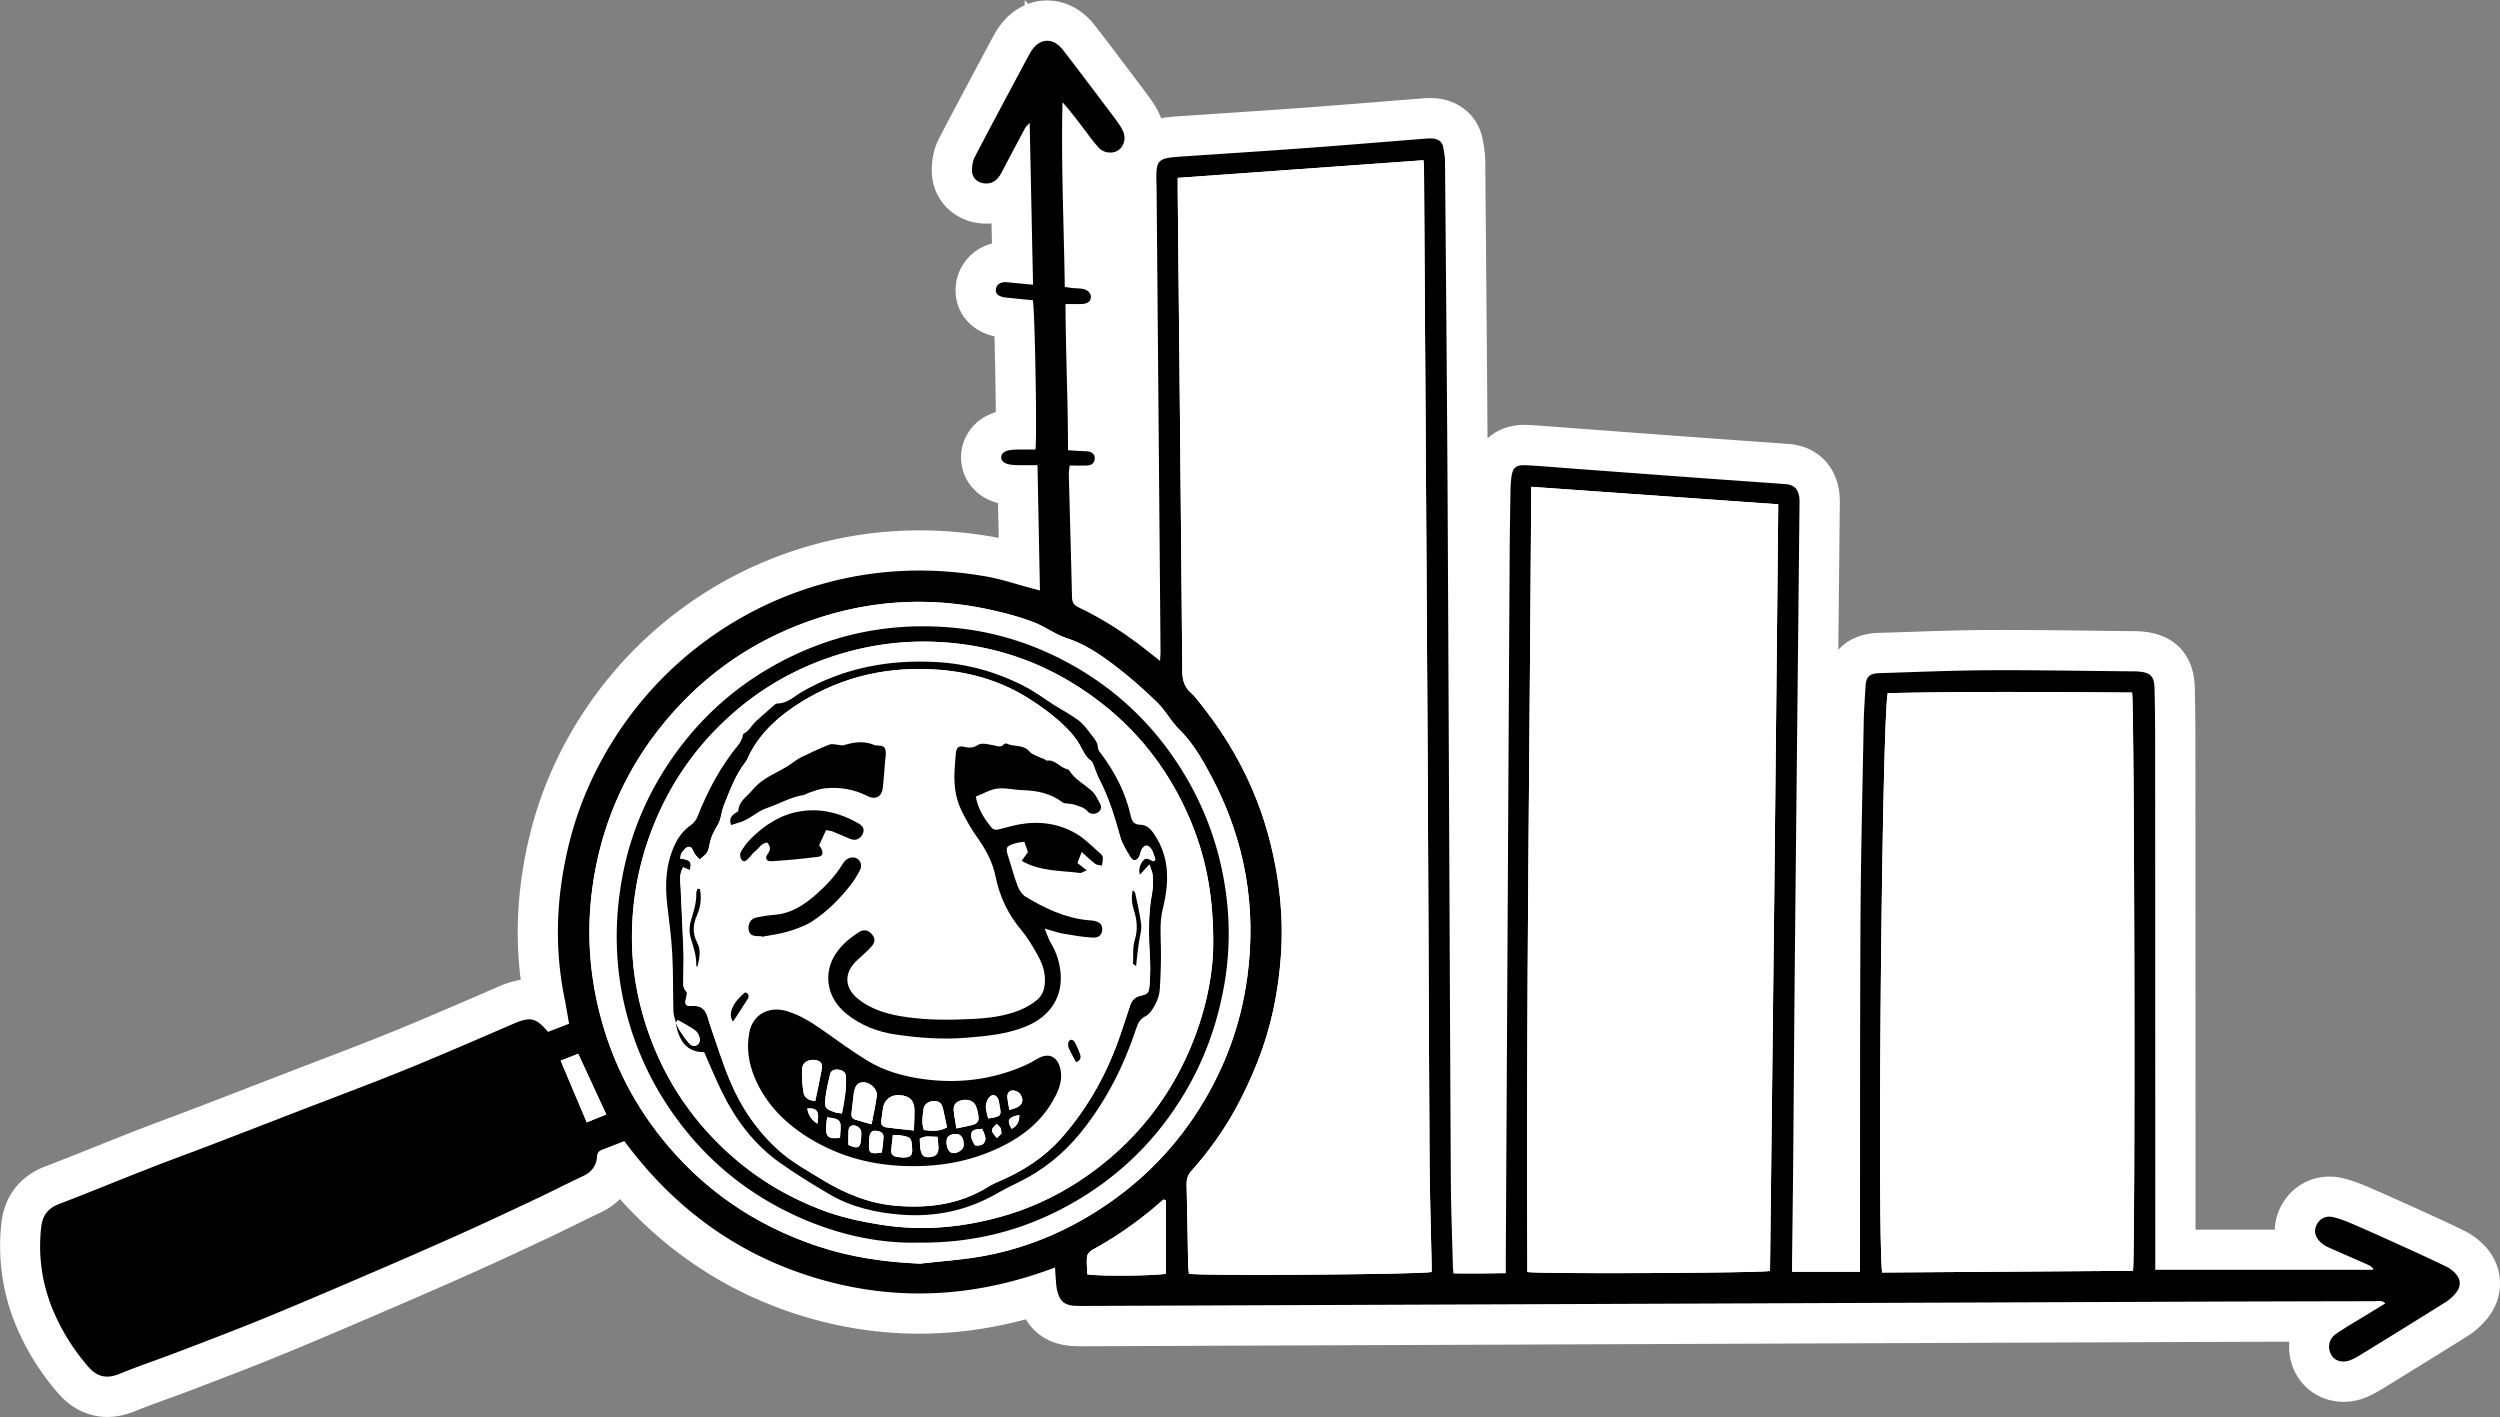 <svg xmlns="http://www.w3.org/2000/svg" viewBox="0 0 616.14 349.22"><rect x="0" y="0" width="616.14" height="349.22" fill="#808080" stroke="none"/><style>.st0{fill:#fff}</style><g id="Illustrations"><path class="st0" d="M612.62 307.33a17.612 17.612 0 00-5.28-4c-3.39-1.66-6.8-3.23-9.99-4.67-4.61-2.1-8.77-3.98-13.04-5.84-2.15-.93-4.47-1.89-7.15-2.5-6.41-1.44-12.73 1.76-15.39 7.78-.71 1.62-1.09 3.3-1.14 4.96H541.1v-24.22c-.01-32.05-.01-64.1-.03-96.15 0-4.43-.05-8.86-.15-13.16-.19-8.33-5.11-13.4-13.49-13.93-.58-.04-1.15-.05-1.74-.05-3.52-.03-7.03-.07-10.55-.12-8.21-.1-16.7-.2-25.09-.16-6.69.03-13.42.26-19.93.48-2.39.08-4.78.16-7.17.23-4.24.13-7.62 1.61-9.89 4.19l.37-35.94c.01-.82.02-2.05-.21-3.48-1.07-6.5-5.83-10.85-12.42-11.34-3.55-.26-7.11-.51-10.66-.76-3.07-.22-6.13-.43-9.2-.66-7.26-.53-14.51-1.07-21.77-1.61l-10.27-.76-3.51-.27c-2.82-.22-5.73-.45-8.66-.61-4.16-.22-7.64.98-10.12 3.32-.12-17.58-.27-35.23-.42-52.42l-.14-15.94c-.02-2.07-.37-3.94-.62-5.3-1.06-5.62-5.52-9.61-11.37-10.16-1.35-.13-2.54-.07-3.63.02l-9.78.78c-6.18.5-12.57 1.01-18.84 1.47-6.99.51-14.11.99-21 1.45l-9.81.66-.32.02c-.91.06-1.94.13-3.02.26-.51.06-1 .14-1.49.23-.12-.32-.25-.63-.39-.94-.73-1.61-1.62-2.93-2.47-4.12-.89-1.24-1.81-2.45-2.73-3.67l-3.38-4.47c-2.4-3.19-4.89-6.48-7.4-9.71-3.27-4.21-7.9-6.42-12.72-6.07-1.28.09-2.52.36-3.7.8l-.82-.95-.03 1.3c-2.94 1.31-5.46 3.66-7.25 6.81-.67 1.18-1.31 2.37-1.95 3.57l-2.55 4.78c-3.09 5.78-6.28 11.76-9.36 17.7-1.57 3.02-1.82 6.19-1.76 8.32.21 6.77 5.39 12.06 12.32 12.59.62.05 1.44.06 2.39-.02l.1 4.97c-4.85 1.27-8.41 5.33-8.9 10.39-.56 5.79 3.01 10.75 8.9 12.33.21.06.42.11.62.15.16 5.55.29 13 .33 18.68-.81.25-1.58.56-2.31.95-3.94 2.06-6.34 6.06-6.25 10.44.09 4.37 2.65 8.25 6.66 10.15.83.39 1.66.68 2.45.88l.17 8.58c-.38-.08-.77-.15-1.16-.22-14.95-2.65-29.67-2.08-43.76 1.7-12.12 3.25-23.35 8.65-33.36 16.05a99.185 99.185 0 00-23.56 24.7c-6.48 9.68-11.12 20.2-13.8 31.29-2.91 12.05-3.63 23.92-2.16 35.4-1.71.26-3.52.81-5.45 1.65l-4.51 1.95c-7.19 3.11-14.63 6.32-21.96 9.3-6.03 2.45-12.27 4.84-18.29 7.14-2.63 1.01-5.26 2.01-7.89 3.03l-4.3 1.66c-5.78 2.23-11.55 4.47-17.33 6.69-2.14.82-4.29 1.63-6.44 2.43-3.04 1.14-6.19 2.33-9.3 3.54-3.09 1.21-6.17 2.44-9.26 3.68-4.1 1.64-8.34 3.34-12.5 4.93-6.23 2.39-10.06 7.37-10.78 14.02-1.06 9.85.65 19.43 5.09 28.46 2.4 4.88 5.42 9.42 8.96 13.47 3.32 3.8 7.52 5.77 12.07 5.77 2.22 0 4.53-.47 6.85-1.42 2.72-1.12 5.5-2.12 8.45-3.19 1.97-.72 3.95-1.43 5.91-2.19l2.32-.89c5.96-2.28 12.13-4.64 18.19-7.11 7.93-3.24 15.66-6.54 24.21-10.21 9.57-4.11 16.86-7.28 23.62-10.3 6.51-2.91 12.85-5.87 19.31-8.91 2.23-1.05 4.45-2.14 6.67-3.23 2.01-.99 4.03-1.98 6.06-2.94a16.52 16.52 0 004.73-3.31c12.59 14.01 27.95 23.77 45.78 29.07 17.81 5.29 36.02 5.48 54.29.57 2.43 4.08 6.53 6.39 11.91 6.61 1.1.04 2.13.04 3.04.03l269.69-1.04c8.91-.03 17.83-.06 26.74-.08-.25 2.6.24 5.3 1.55 7.77 3.14 5.95 10.18 8.55 16.73 6.18 2.09-.76 3.8-1.81 5.05-2.58l.34-.21c6.12-3.77 13.24-8.15 20.2-12.51 1.76-1.1 3.38-2.53 4.82-4.25 4.41-5.32 4.31-12.62-.29-17.74z"/><path d="M135.07 254.31c1.72-.66 3.34-1.29 5.18-2-.38-2.16-.71-4.26-1.13-6.35-2.56-12.6-1.99-25.13 1.01-37.55 2.44-10.09 6.62-19.46 12.4-28.11a88.983 88.983 0 0121.21-22.24c9.09-6.71 19.12-11.52 30.03-14.44 13.04-3.5 26.21-3.86 39.46-1.51 3.53.63 6.96 1.79 10.43 2.71.75.2 1.5.4 2.64.71-.2-10.39-.4-20.47-.6-30.89-1.96 0-3.7.05-5.43-.02-.86-.04-1.78-.13-2.54-.49-1.28-.6-1.3-2.16-.04-2.82.67-.35 1.51-.46 2.29-.49 1.74-.07 3.49-.02 5.19-.02.46-1.72-.1-34.15-.62-36.8-1.92-.19-3.89-.39-5.86-.59-.56-.06-1.12-.1-1.66-.24-.9-.24-1.71-.73-1.6-1.79.1-1.07.86-1.7 1.92-1.82.62-.07 1.27.05 1.91.11 1.66.15 3.31.31 5.34.5-.28-13.28-.55-26.33-.83-39.9-.6.67-.94.93-1.12 1.28-1.95 3.65-3.89 7.31-5.81 10.97-.88 1.67-2.05 2.83-4.12 2.68-1.74-.13-3.09-1.26-3.15-3-.04-1.15.13-2.44.64-3.44 3.89-7.5 7.9-14.94 11.87-22.39.6-1.13 1.21-2.25 1.83-3.36 2.06-3.65 5.52-3.98 8.07-.7 3.42 4.41 6.76 8.88 10.13 13.33 1.06 1.4 2.13 2.79 3.15 4.21.56.78 1.11 1.58 1.5 2.44.81 1.78.29 3.73-1.14 4.73-1.32.92-3.55.77-4.82-.61-1.45-1.58-2.68-3.36-3.99-5.06-1.58-2.06-3.14-4.14-4.95-6.15-.37 15.17.35 30.27.56 45.51.76.11 1.36.23 1.97.29.8.08 1.61.05 2.39.19 1.39.25 2.21 1.18 2.06 2.21-.14.97-.93 1.5-2.36 1.53-1.19.03-2.37.01-3.88.01.04 11.98.62 23.9.61 36.02 1.15.08 2 .14 2.86.19.64.04 1.28.01 1.92.09 1.23.16 1.89.82 1.81 1.8-.09 1.17-.85 1.66-1.95 1.69-1.34.03-2.69.01-4.24.01-.08.88-.21 1.57-.19 2.25.26 10.06.54 20.13.78 30.19.03 1.17.4 1.92 1.49 2.45 5.86 2.79 11.3 6.25 16.41 10.26 1.16.91 2.31 1.82 3.8 2.99.06-1.09.13-1.7.12-2.31-.32-37.95-.64-75.91-.97-113.86-.01-1.28-.08-2.56-.05-3.83.07-2.98.79-3.75 3.81-4.1.95-.11 1.91-.17 2.87-.23 10.28-.7 20.57-1.35 30.85-2.11 9.56-.7 19.12-1.51 28.68-2.26.64-.05 1.28-.09 1.92-.03 1.31.12 2.3.75 2.55 2.12.22 1.17.44 2.36.45 3.54.24 28.29.5 56.57.65 84.86.29 55.21.49 110.43.78 165.64.04 7.35.33 14.7.52 22.05.01.39.08.79.16 1.51 4.2.08 8.39.04 12.87-.08v-3.21c.32-58.33.63-116.66.96-174.99.03-5.03.13-10.07.21-15.1.01-.88.08-1.76.18-2.63.3-2.59 1.08-3.33 3.75-3.19 3.99.21 7.97.57 11.96.86 10.68.79 21.36 1.59 32.04 2.37 6.61.48 13.23.93 19.85 1.42 2 .15 3.04 1.12 3.36 3.06.1.62.09 1.27.08 1.91-.37 36.35-.76 72.71-1.12 109.06-.18 17.74-.29 35.48-.44 53.21-.07 8.07-.19 16.14-.28 24.21-.01.86 0 1.71 0 2.7h16.75v-2.91c.03-27.97-.03-55.93.12-83.9.09-16.3.5-32.6.8-48.89.05-2.79.27-5.58.42-8.38.14-2.61.89-3.41 3.49-3.49 8.95-.27 17.9-.66 26.85-.71 11.83-.06 23.67.17 35.5.27.4 0 .8.01 1.2.03 3.18.2 4.14 1.11 4.21 4.25.1 4.31.15 8.63.15 12.94.02 42.35.02 84.7.03 127.05v3.23h53.6l.15-.36c-.39-.28-.74-.63-1.17-.82-3.35-1.49-6.72-2.93-10.07-4.43-.64-.29-1.26-.7-1.76-1.18-1.36-1.29-1.69-2.71-1.08-4.1.71-1.61 2.19-2.54 4.12-2.1 1.85.42 3.64 1.16 5.38 1.92 4.32 1.87 8.6 3.82 12.88 5.76 3.26 1.48 6.52 2.98 9.74 4.56.84.41 1.63 1.02 2.25 1.71 1.32 1.47 1.33 3.19.02 4.77-.7.84-1.55 1.63-2.47 2.21-6.69 4.19-13.41 8.34-20.13 12.47-1.15.71-2.3 1.46-3.56 1.91-1.97.71-3.8.03-4.59-1.47-.92-1.74-.5-3.89 1.26-5.09 2.5-1.7 5.14-3.2 7.72-4.79 1.42-.87 2.85-1.74 4.4-2.69-.81-.86-1.71-.55-2.5-.55-15.99.03-31.99.07-47.98.13-89.64.34-179.28.69-268.93 1.03-1.12 0-2.24.03-3.36-.02-2.68-.11-3.89-1.07-4.54-3.7-.25-1-.27-2.05-.37-3.08-.07-.77-.1-1.54-.17-2.67-19.44 7.35-38.92 8.55-58.71 2.67-19.66-5.84-35.28-17.39-47.44-33.82-1.96.76-3.66 1.44-5.37 2.07-.84.31-1.3.77-1.36 1.73-.14 2.28-1.32 3.81-3.4 4.8-4.26 2.01-8.45 4.16-12.71 6.16-6.36 2.99-12.72 5.97-19.13 8.83-7.8 3.48-15.63 6.88-23.48 10.24-8 3.43-16 6.85-24.05 10.14-6.73 2.74-13.52 5.32-20.31 7.92-4.84 1.85-9.77 3.5-14.57 5.46-3.09 1.27-5.48.85-7.69-1.69a51.95 51.95 0 01-7.53-11.33c-3.58-7.28-5.01-14.91-4.13-23.02.32-3 1.67-4.75 4.46-5.82 7.31-2.8 14.54-5.79 21.83-8.64 5.2-2.04 10.46-3.95 15.68-5.95 7.23-2.77 14.44-5.57 21.66-8.36 8.79-3.4 17.62-6.68 26.35-10.23 8.94-3.64 17.79-7.51 26.66-11.33 3.96-1.65 5.32-1.4 8.29 2.1zM290.26 43.84c0 1.37-.01 2.4 0 3.43.39 39.39.8 78.78 1.13 118.16.02 2.15.5 3.84 2.11 5.3.99.9 1.81 2.01 2.65 3.07 8 10.07 13.75 21.27 16.9 33.77 2.32 9.21 3.31 18.54 2.64 28.03-.63 8.9-2.4 17.57-5.67 25.87-1.51 3.85-3.25 7.64-5.22 11.28-3.08 5.69-6.83 10.97-11.15 15.8-.94 1.05-1.23 2.1-1.2 3.45.16 6.71.25 13.42.39 20.13.01.62.13 1.23.2 1.79 2.71.57 57.91.17 59.8-.44 0-.59.01-1.23 0-1.86-.18-8.79-.47-17.57-.52-26.36-.19-32.84-.28-65.68-.46-98.51-.27-48.34-.6-96.67-.9-145.01 0-.75-.08-1.51-.12-2.25-20.3 1.46-40.28 2.89-60.58 4.35zm86.17 269.65c2.66.52 58.01.26 59.8-.26.74-62.89 1.43-125.8 2.03-188.94-20.43-1.45-40.52-2.87-60.87-4.31-.37 64.7-1.28 129.12-.96 193.51zm87.42.13l61.84-.42c.6-3.47.38-140.3-.23-142.51-20.06-.15-40.17-.3-60.21.14-1.42 6.47-2.62 131.09-1.4 142.79zm-237.06-2.19c5.31-.63 10.68-.95 15.92-1.94 11.54-2.16 22.05-6.86 31.6-13.7 8.81-6.3 16.08-14.09 21.74-23.29 6.01-9.76 9.85-20.38 11.37-31.78 2.32-17.41-.64-33.89-8.87-49.38-2.2-4.14-4.51-8.22-7.93-11.59-2.03-1.99-3.39-4.67-5.43-6.65-3.31-3.21-6.79-6.3-10.47-9.09-3.59-2.72-7.32-5.26-11.75-6.71-2.92-.95-5.49-2.94-8.38-4.03-3.2-1.21-6.54-2.09-9.88-2.85-16.45-3.74-32.5-2.47-48.22 3.75-13.31 5.27-24.39 13.53-33.32 24.59-8.41 10.42-13.91 22.34-16.42 35.49-2.18 11.43-1.97 22.86.75 34.24 2.79 11.69 7.87 22.25 15.3 31.65 10.17 12.86 23.17 21.8 38.72 26.98 8.16 2.74 16.61 3.94 25.27 4.31zm60.55-15.6c-.2-.07-.39-.14-.59-.2-1.02.87-2.02 1.76-3.05 2.61-4.5 3.68-9.27 6.98-14.4 9.74-.61.33-1.32 1.08-1.39 1.7-.16 1.46.03 2.96.08 4.38 2.87.55 17.72.36 19.36-.17-.01-6.04-.01-12.05-.01-18.06zm-137.92-21.17c-2.36-5.1-4.58-9.89-6.92-14.95-1.36.54-2.71 1.07-4.32 1.7 2.2 5.21 4.26 10.08 6.42 15.2 1.76-.71 3.26-1.31 4.82-1.95z"/><path class="st0" d="M290.26 43.84c20.3-1.46 40.28-2.89 60.57-4.35.04.74.11 1.49.12 2.25.31 48.34.63 96.67.9 145.01.19 32.84.27 65.68.46 98.51.05 8.79.34 17.57.52 26.36.01.63 0 1.27 0 1.86-1.89.61-57.09 1.02-59.8.44-.06-.56-.18-1.18-.2-1.79-.13-6.71-.22-13.42-.39-20.13-.03-1.35.26-2.39 1.2-3.45 4.33-4.83 8.07-10.1 11.15-15.8 1.97-3.64 3.7-7.43 5.22-11.28 3.27-8.31 5.03-16.97 5.67-25.87.68-9.49-.31-18.82-2.64-28.03-3.15-12.5-8.9-23.7-16.9-33.77-.84-1.06-1.66-2.17-2.65-3.07-1.61-1.46-2.09-3.15-2.11-5.3-.33-39.39-.74-78.78-1.13-118.16 0-1.03.01-2.06.01-3.43zm86.17 269.65c-.32-64.39.58-128.81.96-193.51 20.35 1.44 40.44 2.86 60.87 4.31-.59 63.15-1.28 126.05-2.03 188.94-1.79.52-57.14.78-59.8.26zm87.42.13c-1.22-11.71-.01-136.33 1.39-142.79 20.04-.44 40.16-.29 60.21-.14.61 2.21.83 139.05.23 142.51l-61.83.42z"/><path class="st0" d="M226.79 311.43c-8.66-.37-17.11-1.57-25.29-4.3-15.55-5.18-28.55-14.11-38.72-26.98-7.43-9.39-12.51-19.96-15.3-31.65-2.71-11.38-2.93-22.81-.75-34.24 2.51-13.16 8.01-25.08 16.42-35.49 8.93-11.06 20.01-19.32 33.32-24.59 15.72-6.22 31.77-7.5 48.22-3.75 3.34.76 6.69 1.64 9.88 2.85 2.89 1.1 5.46 3.08 8.38 4.03 4.43 1.45 8.16 3.98 11.75 6.71 3.68 2.79 7.16 5.87 10.47 9.09 2.04 1.98 3.4 4.65 5.43 6.65 3.43 3.37 5.74 7.45 7.93 11.59 8.23 15.49 11.2 31.97 8.87 49.38-1.52 11.41-5.36 22.02-11.37 31.78-5.66 9.19-12.92 16.98-21.74 23.29-9.55 6.83-20.06 11.53-31.6 13.7-5.23.98-10.59 1.31-15.9 1.93zm-.62-5.18c14.85.19 27.84-3.53 39.81-10.72 10.8-6.48 19.42-15.2 25.89-26 5.01-8.37 8.21-17.39 9.88-27.02 1.67-9.68 1.34-19.26-.75-28.8-1.96-8.97-5.46-17.29-10.46-25.03-7.45-11.54-17.34-20.36-29.56-26.49-7.97-4-16.44-6.51-25.38-7.41-16.27-1.63-31.49 1.57-45.64 9.69-10.14 5.81-18.45 13.67-24.96 23.34-5.95 8.83-9.92 18.56-11.77 29.07-1.82 10.35-1.69 20.72.69 30.95 2.26 9.72 6.3 18.7 12.12 26.89 8.06 11.35 18.48 19.8 31.13 25.4 9.45 4.17 19.42 6.35 29 6.13zm61.17-10.42v18.06c-1.64.53-16.49.72-19.36.17-.05-1.41-.24-2.92-.08-4.38.07-.62.78-1.37 1.39-1.7 5.13-2.76 9.9-6.06 14.4-9.74 1.04-.85 2.04-1.74 3.05-2.61.2.07.4.13.6.2zm-137.92-21.17c-1.57.64-3.06 1.24-4.81 1.95-2.16-5.12-4.22-9.99-6.42-15.2 1.61-.63 2.96-1.17 4.32-1.7 2.33 5.06 4.55 9.86 6.91 14.95z"/><path d="M226.17 306.25c-9.58.22-19.55-1.96-28.99-6.14-12.66-5.6-23.08-14.06-31.13-25.4-5.82-8.19-9.86-17.17-12.12-26.89-2.38-10.23-2.51-20.6-.69-30.95 1.85-10.51 5.82-20.23 11.77-29.07 6.51-9.67 14.83-17.52 24.96-23.34 14.16-8.12 29.38-11.32 45.64-9.69 8.94.9 17.41 3.41 25.38 7.41 12.22 6.13 22.11 14.95 29.56 26.49 5 7.74 8.49 16.07 10.46 25.03 2.09 9.54 2.42 19.11.75 28.8-1.66 9.64-4.86 18.65-9.88 27.02-6.47 10.81-15.1 19.52-25.89 26-11.98 7.2-24.97 10.91-39.82 10.73zM299 231.87c0-12.19-2.16-22.16-6.49-31.69-6.15-13.55-15.6-24.15-28.28-31.88-8-4.88-16.67-8.01-25.94-9.38-10.84-1.6-21.49-.79-31.98 2.5-8.88 2.79-16.92 7.09-24.06 13-9.45 7.82-16.49 17.41-21.11 28.83-3.62 8.95-5.4 18.2-5.4 27.79 0 8.13 1.45 16.06 4.17 23.72 2.47 6.96 5.89 13.41 10.37 19.32a73.383 73.383 0 0014.16 14.17c5.5 4.19 11.51 7.42 17.94 9.89 4.93 1.9 10.08 2.99 15.31 3.78 9.91 1.5 19.65.56 29.19-2.12 8.59-2.41 16.44-6.45 23.57-11.9 10.26-7.84 17.87-17.73 22.88-29.54 3.82-8.98 5.77-18.42 5.67-26.49z"/><path class="st0" d="M299 231.87c.1 8.07-1.85 17.52-5.66 26.5-5.01 11.81-12.63 21.7-22.88 29.54-7.13 5.45-14.98 9.48-23.57 11.9-9.54 2.68-19.28 3.63-29.19 2.12-5.23-.79-10.38-1.88-15.31-3.78-6.42-2.47-12.43-5.7-17.94-9.89a73.664 73.664 0 01-14.16-14.17c-4.48-5.9-7.9-12.36-10.37-19.32-2.72-7.66-4.17-15.59-4.17-23.72 0-9.59 1.78-18.84 5.4-27.79 4.62-11.42 11.67-21.01 21.11-28.83 7.14-5.91 15.17-10.21 24.06-13 10.49-3.29 21.14-4.1 31.98-2.5 9.27 1.37 17.94 4.49 25.94 9.38 12.68 7.74 22.13 18.33 28.28 31.88 4.32 9.52 6.48 19.49 6.48 31.68zm-132.41 20.19l-.04-.07c.09.55.12 1.12.27 1.65 1.1 3.95 3.19 5.72 6.71 5.71 1.42 3.21 2.75 6.46 4.29 9.6 3.41 6.98 7.96 13.11 14.35 17.64 3.96 2.81 8.11 5.37 12.31 7.82 5.41 3.17 11.43 4.51 17.61 4.99 8.33.64 16.21-.99 23.51-5.18 1.66-.95 3.36-1.84 5.09-2.66 6.16-2.93 11.34-7.09 15.62-12.37 6.21-7.66 10.59-16.3 13.68-25.62.43-1.29.89-2.38 2.33-3.09 1.03-.51 1.79-1.79 2.37-2.89.58-1.11 1.03-2.4 1.12-3.64.23-3.41.34-6.84.28-10.26-.05-3.2-.32-6.37.44-9.54.46-1.93.84-3.91 1.01-5.89.34-4.15-.34-8.14-2.54-11.74-.92-1.5-1.99-3.17-3.9-3.21-1.76-.04-2.17-.95-2.47-2.29-1.25-5.54-3.75-10.49-7.13-15.02-.38-.51-.9-1.08-.92-1.64-.06-1.51-1.05-2.46-1.84-3.51-.89-1.17-1.8-2.42-2.96-3.28-1.89-1.4-4-2.51-5.99-3.76-2.43-1.53-4.73-3.29-7.27-4.6-6.89-3.56-14.24-5.62-22.02-6.02-11.68-.6-22.73 1.5-32.96 7.41-1.88 1.09-3.52 2.84-5.98 2.81-.39-.01-.82.45-1.18.76-1.36 1.18-2.71 2.39-4.06 3.6-1.09.97-1.67 2.44-3.1 3.1-.18.09-.14.59-.26.88-.25.57-.44 1.2-.83 1.66-4.48 5.41-7.74 11.49-10.29 18-.29.75-.9 1.5-1.57 1.97-1.83 1.28-3.09 2.91-4.02 4.93-2.23 4.83-2.4 9.86-1.79 15.02.47 3.96 1 7.92 1.21 11.89.25 4.7.15 9.41.28 14.11.04.89.42 1.81.64 2.73z"/><path d="M166.59 252.06c-.22-.92-.59-1.84-.62-2.77-.13-4.7-.03-9.42-.28-14.11-.21-3.97-.74-7.93-1.21-11.89-.62-5.16-.45-10.19 1.79-15.02.93-2.02 2.2-3.65 4.02-4.93.66-.46 1.27-1.22 1.57-1.97 2.54-6.51 5.81-12.6 10.29-18 .38-.46.58-1.09.83-1.66.12-.29.08-.8.26-.88 1.42-.66 2.01-2.13 3.1-3.1 1.35-1.2 2.69-2.41 4.06-3.6.35-.31.79-.76 1.18-.76 2.47.03 4.1-1.72 5.98-2.81 10.23-5.91 21.28-8.01 32.96-7.41 7.78.4 15.13 2.45 22.02 6.02 2.54 1.31 4.84 3.07 7.27 4.6 2 1.26 4.11 2.36 5.99 3.76 1.16.86 2.07 2.11 2.96 3.28.79 1.05 1.78 2 1.84 3.51.02.56.54 1.14.92 1.64 3.38 4.54 5.88 9.48 7.13 15.02.3 1.35.7 2.26 2.47 2.29 1.92.04 2.99 1.71 3.9 3.21 2.2 3.61 2.88 7.6 2.54 11.74-.16 1.98-.54 3.96-1.01 5.89-.76 3.17-.5 6.34-.44 9.54.06 3.42-.06 6.85-.28 10.26-.08 1.24-.53 2.53-1.12 3.64-.58 1.1-1.34 2.39-2.37 2.89-1.44.71-1.91 1.8-2.33 3.09-3.09 9.32-7.47 17.96-13.68 25.62-4.28 5.28-9.46 9.44-15.62 12.37-1.73.82-3.43 1.71-5.09 2.66-7.3 4.19-15.18 5.82-23.51 5.18-6.18-.47-12.2-1.82-17.61-4.99-4.19-2.45-8.34-5.01-12.31-7.82-6.39-4.52-10.94-10.66-14.35-17.64-1.54-3.15-2.87-6.4-4.29-9.6-3.52 0-5.61-1.76-6.71-5.71-.15-.53-.18-1.1-.27-1.65.3.65.51 1.35.9 1.93.84 1.22 1.62 2.54 2.7 3.52.93.85 2.4.06 2.31-1.21-.06-.77-.5-1.74-1.1-2.19-1.33-1.01-2.87-1.76-4.37-2.64-.1.18-.26.44-.42.7zm117.7-39.78c.15-.13.29-.27.44-.4-.31-.86-.49-1.81-.97-2.56-.84-1.3-1.84-1.17-2.49.22-.23.5-.3 1.09-.54 1.58-.5 1.01-1.49 1.22-2.06.29-1.03-1.67-2.13-3.41-2.65-5.28-1.33-4.82-2.79-9.57-5.11-14.03-.55-1.05-.9-2.2-1.36-3.3-.18-.43-.3-1.01-.64-1.24-1.37-.94-1.91-2.31-2.68-3.72-1.22-2.24-3.1-4.23-5.02-5.96-2.3-2.06-4.85-3.89-7.45-5.56-6.79-4.37-14.36-6.61-22.35-7.24-12.21-.95-23.7 1.53-34.15 8.06-5.05 3.15-9.48 7.01-12.35 12.37-.41.76-.67 1.63-1.19 2.3-2.51 3.24-3.88 7.04-5.37 10.77-.61 1.52-.62 3.35-1.47 4.7-1.05 1.67-1.79 3.35-2.11 5.27-.1.62-.32 1.28-.69 1.77-.45.59-1.12 1.01-1.69 1.51-.44-.51-.95-.97-1.3-1.54-.4-.66-.56-1.77-1.51-1.56-.63.13-1.17.93-1.62 1.53-.25.33-.23.87-.34 1.33 2.56.36 2.92.81 2.38 2.87-.55-.23-1.09-.46-1.66-.7-1.03 1.69-.68 3.39-.61 5.03.21 5.26.52 10.52.71 15.78.08 2.15-.05 4.31-.03 6.47.01 1.17-.26 2.39.75 3.39.21.21.09.88-.03 1.3-.5 1.75-.25 2.35 1.44 2.21 2.21-.18 3.27.86 3.83 2.77.2.69.39 1.38.63 2.06 1.56 4.44 2.93 8.95 4.73 13.29 2.81 6.78 6.84 12.78 12.4 17.68 3.13 2.76 6.78 4.75 10.31 6.91 5.66 3.46 11.61 5.96 18.32 6.52 8.09.68 15.79-.33 22.81-4.72.81-.5 1.69-.9 2.56-1.28 5.87-2.52 11.15-5.86 15.41-10.69 6.75-7.66 11.53-16.43 14.74-26.08.73-2.2 1.45-4.4 2.19-6.59.4-1.2 1.11-2.05 2.45-2.36 1.92-.44 2.18-.69 2.33-2.69.15-2.06.24-4.15.12-6.21-.3-5.51-.55-11 .52-16.48.27-1.39.22-2.87.14-4.3-.04-.79-.45-1.56-.8-2.69-.93 1.01-1.54 1.67-2.39 2.59-.4-1.58.06-2.63.8-3.56.88-1.06 1.76-.13 2.62.17z"/><path class="st0" d="M284.29 212.28c-.86-.3-1.74-1.23-2.57-.19-.74.93-1.2 1.98-.8 3.56.85-.92 1.46-1.58 2.39-2.59.35 1.14.76 1.9.8 2.69.08 1.43.13 2.91-.14 4.3-1.07 5.47-.83 10.97-.52 16.48.11 2.06.03 4.15-.12 6.21-.15 2-.4 2.25-2.33 2.69-1.34.31-2.05 1.16-2.45 2.36-.74 2.19-1.46 4.4-2.19 6.59-3.21 9.65-7.99 18.42-14.74 26.08-4.26 4.84-9.54 8.18-15.41 10.69-.88.38-1.76.77-2.56 1.28-7.02 4.4-14.72 5.41-22.81 4.72-6.71-.57-12.66-3.06-18.32-6.52-3.54-2.16-7.18-4.15-10.31-6.91-5.56-4.9-9.59-10.9-12.4-17.68-1.8-4.34-3.18-8.85-4.73-13.29-.24-.68-.43-1.37-.63-2.06-.56-1.91-1.62-2.95-3.83-2.77-1.69.14-1.94-.46-1.44-2.21.12-.41.24-1.08.03-1.3-1.02-1-.74-2.23-.75-3.39-.02-2.16.11-4.32.03-6.47-.2-5.26-.5-10.52-.71-15.78-.07-1.64-.42-3.34.61-5.03.57.24 1.11.47 1.66.7.54-2.06.17-2.51-2.38-2.87.11-.46.09-.99.34-1.33.45-.6.99-1.4 1.62-1.53.95-.2 1.1.9 1.51 1.56.34.56.86 1.03 1.3 1.54.57-.49 1.24-.92 1.69-1.51.37-.49.58-1.15.69-1.77.32-1.92 1.06-3.59 2.11-5.27.84-1.34.86-3.17 1.47-4.7 1.49-3.73 2.85-7.53 5.37-10.77.52-.67.78-1.54 1.19-2.3 2.87-5.36 7.3-9.21 12.35-12.37 10.45-6.53 21.94-9.01 34.15-8.06 7.99.62 15.55 2.87 22.35 7.24 2.6 1.67 5.15 3.5 7.45 5.56 1.93 1.73 3.8 3.72 5.02 5.96.77 1.41 1.31 2.78 2.68 3.72.34.23.45.81.64 1.24.46 1.1.82 2.25 1.36 3.3 2.32 4.46 3.78 9.21 5.11 14.03.52 1.87 1.62 3.6 2.65 5.28.58.93 1.57.72 2.06-.29.24-.5.31-1.08.54-1.58.64-1.39 1.65-1.51 2.49-.22.48.75.66 1.7.97 2.56-.2.15-.34.28-.49.42zm-59.6 75.12c7.88.08 15.4-1.44 22.48-4.98 5.1-2.55 9.39-6.04 12.27-11.03 1.2-2.08 2.26-4.33 2.08-6.79-.23-3.12-2.18-5.96-6.12-3.51-1.81 1.13-3.83 1.99-5.84 2.7-7.13 2.54-14.5 3.18-21.97 2.15-4.85-.67-9.59-1.97-13.8-4.54-3.8-2.32-7.42-4.96-11.06-7.54-2.76-1.95-5.59-3.73-8.85-4.69-4.39-1.3-8.4.83-9.22 5.39-.69 3.81-.14 7.47 1.35 11.01 2.73 6.51 7.48 11.25 13.37 14.88 7.73 4.78 16.24 6.93 25.31 6.95zm15.79-91.08c1.98-.75 3.85-1.93 5.8-2.06 1.91-.12 3.9.4 5.92.44 3.44.08 6.9.8 9.77 3.06.27.21.76.15 1.15.22.62.1 1.27.12 1.85.33 1.1.4 2.24.6 3.1 1.62.73.86 2.11.71 2.82.02.81-.79.46-1.6-.01-2.39-.48-.82-.84-1.78-1.51-2.42-1.88-1.83-4.4-2.95-5.83-5.29-.11-.18-.38-.32-.6-.37-1.77-.38-2.85-2.41-4.94-2.06-.17.03-.38-.27-.6-.36-.79-.34-1.6-.63-2.37-1-.47-.23-.97-.49-1.29-.88-1.5-1.83-3.87-1.09-5.68-1.99-.15-.08-.51.06-.66.22-.75.81-1.51.43-2.4.26-1.3-.26-3-.73-3.91-.15-1.27.82-2.22.78-3.5.48-1.34-.32-1.85.17-2.01 1.62-.12 1.11-.16 2.23-.25 3.34-.31 3.72-.02 7.38 1.65 10.76 1.16 2.35 2.48 4.65 3.99 6.78 2.06 2.9 3.68 5.94 4.4 9.46 1.01 4.93 3.08 9.33 6.35 13.21 1.43 1.7 2.58 3.65 3.7 5.58 1.13 1.93 2.03 3.99 2.12 6.3.08 2.08-.35 4.06-2.02 5.41-1.22.98-2.63 1.82-4.09 2.41-3.82 1.55-7.9 2.03-11.96 2.22-5.26.25-10.53.3-15.79-.43-4.42-.61-8.63-1.67-12.18-4.52-3.42-2.74-3.54-6.41-.34-9.44 1.21-1.14 2.51-2.21 3.61-3.45 1-1.13.94-2.01.15-3.01-.82-1.03-2.01-1.34-3.19-.58-2.64 1.7-5.03 3.73-6.46 6.59-2.03 4.04-1.55 9.56 3.32 13.53 3.49 2.84 7.56 4.44 11.97 5.1 5.86.88 11.76 1.31 17.69.82 4.93-.41 9.86-.84 14.54-2.75 6.25-2.54 9.04-7.43 8.63-12.96-.2-2.71-1.03-5.31-2.45-7.7-.54-.9-.85-1.94-1.51-3.48 1.98.54 3.32 1.02 4.69 1.26 2.35.41 4.71.81 7.09.96 1.63.1 2.41-.74 2.43-2.03.02-1.19-.62-1.84-2.13-2.12-.47-.09-.95-.11-1.43-.15-5.63-.53-10.58-2.92-15.32-5.77-.87-.52-1.58-1.59-1.95-2.57-.91-2.38-1.55-4.85-2.33-7.28-.74-2.31-.57-2.66 1.8-3.34.66-.19 1.36-.25 2.15-.38.35 1 .63 1.81.9 2.55-.51.71-.94 1.33-1.55 2.17 4.61 2.65 9.58 2.36 14.33 2.98.42.06.9-.33 1.71-.65-.98-.76-1.62-1.25-2.31-1.79.33-.86.63-1.63 1.06-2.73 1.28 1.15 2.23 2.1 3.3 2.9.44.33 1.12.32 1.69.47.09-.66.26-1.32.22-1.97-.02-.35-.31-.76-.6-1-1.92-1.65-3.7-3.56-5.85-4.84-4.34-2.58-9.14-3.24-14.12-2.36-1.49.26-2.94.71-4.41 1.07-.85.21-1.77.56-2.45-.28-1.79-2.12-3.31-4.43-3.9-7.59zm-60.26 7.01c.66-.2 1.23-.4 1.82-.55 2.64-.67 4.46-2.81 7.12-3.67 2.93-.95 5.64-2.65 8.79-3.13.45-.07.86-.4 1.31-.54 1.27-.4 2.53-.96 3.83-1.11 3.71-.42 7.27.13 10.66 1.86 2.1 1.07 3.62.16 3.86-2.16.22-2.06.37-4.13.52-6.2.08-1.03.35-2.13.08-3.07-.39-1.37-1.91-.78-2.87-1.18-2.82-1.18-5.52-.44-7.65.15-1.47-.12-2.49-.49-3.26-.2-2.29.86-4.49 1.97-6.73 3-1.36.63-2.49 1.65-3.72 2.41-2.32 1.41-4.9 2.41-6.99 4.22-.64.55-1.22 1.18-1.77 1.82-1.27 1.48-3.11 2.57-3.25 4.85-.02.3-.77.51-1.11.84-.65.59-1.24 1.26-.64 2.66zm23.37 1.26c.66.13 1.15.16 1.57.33 1.48.59 2.93 1.26 4.4 1.85 1.28.51 2.35.08 3-1.15.57-1.07.27-1.98-1.06-2.73-4.43-2.51-9.17-3.73-14.25-2.93-4.81.76-8.74 3.34-12.16 6.69-1.01.99-1.87 2.18-2.56 3.41-.26.46-.09 1.5.28 1.91.67.73 1.28-.04 1.78-.53.51-.5.88-1.17 1.45-1.58.99-.72 1.54-2.08 3.05-2.19.74.94.96 1.69.13 2.77-.81 1.05-.39 1.9.97 1.82 3.81-.22 7.62-.6 11.4-1.08 1.22-.16 1.38-.93.75-2.13-.14-.27-.34-.5-.48-.71.58-1.25 1.1-2.39 1.73-3.75zm-15.89 26.12c.01.06.02.11.04.17 2.18-.42 4.42-.67 6.54-1.32s4.31-1.41 6.13-2.63c3.58-2.4 6.63-5.46 9.29-8.87.87-1.12 1.63-2.36 2.27-3.64.55-1.11.19-2.22-.64-2.78-.87-.58-2.2-.37-3.04.5-.22.23-.41.49-.57.76-1.76 2.88-4.05 5.32-6.56 7.54-2.96 2.62-6.2 4.73-10.34 5.03-1.51.11-3.01.35-4.49.67-1.28.27-2.04 1.63-1.81 2.95.2 1.17.73 1.56 2.24 1.62.3.01.62 0 .94 0zm-15.2-11.61c-.19-.02-.38-.05-.57-.07-.11.36-.34.73-.33 1.08.1 2.36-.65 4.53-1.32 6.75-.39 1.3-.47 2.9-.08 4.19.66 2.22 1.43 4.37 1.4 6.72 0 .22.14.44.22.66.63-2.24.97-4.27.03-6.07-1.23-2.35-1.09-4.5-.05-6.86.89-2.01 1.13-4.21.7-6.4zm106.68.28c-.43 1.9-.21 3.41.28 4.94.76 2.38 1.02 4.72.24 7.26-.57 1.85-.35 3.94-.45 5.92-.01.12.31.26.76.61.12-1.17.2-2.09.31-3.01.12-1.02.28-2.04.42-3.06.19-1.41.67-2.85.52-4.21-.3-2.6-.96-5.16-1.48-7.74-.03-.14-.19-.24-.6-.71zm-95.55 25.2c-3.09 2.51-4.33 5.45-2.96 7.19 1.21-1.86 2.45-3.67 3.59-5.54.41-.69.32-1.39-.63-1.65zm81.58 17.2c1.15-.43 1.21-1.18 1-1.86-.3-.97-.75-1.9-1.2-2.81-.3-.59-.86-1.18-1.47-.63-.32.29-.39 1.19-.2 1.67.5 1.22 1.2 2.36 1.87 3.63zm-98.62-9.72c.16-.26.32-.53.41-.67 1.5.88 3.03 1.63 4.37 2.64.6.45 1.04 1.42 1.1 2.19.09 1.27-1.37 2.06-2.31 1.21-1.08-.98-1.87-2.3-2.7-3.52-.39-.58-.61-1.28-.9-1.93-.01.01.03.08.03.08z"/><path d="M224.69 287.4c-9.07-.02-17.58-2.17-25.32-6.94-5.88-3.63-10.64-8.38-13.37-14.88-1.49-3.54-2.04-7.2-1.35-11.01.82-4.56 4.83-6.68 9.22-5.39 3.26.96 6.09 2.75 8.85 4.69 3.64 2.58 7.26 5.21 11.06 7.54 4.21 2.57 8.94 3.87 13.8 4.54 7.48 1.03 14.84.39 21.97-2.15 2.02-.72 4.03-1.58 5.84-2.7 3.95-2.45 5.89.39 6.12 3.51.18 2.46-.87 4.71-2.08 6.79-2.89 4.99-7.17 8.48-12.27 11.03-7.06 3.53-14.59 5.05-22.47 4.97zm.55-8.79c.05-1.85.15-3.41.13-4.98-.02-2.4-1.22-3.57-3.67-3.73-2.21-.14-3.83 1.19-4.11 3.36-.12.94-.23 1.89-.39 2.82-.17.98.27 1.62 1.16 1.75 2.18.32 4.37.51 6.88.78zm-10.43-1.52c.48-2.58 1.01-4.81 1.29-7.07.19-1.56-1.55-3.2-3.18-3.29-1.39-.07-2.22.78-2.48 2.65-.22 1.58-.34 3.17-.56 4.75-.11.8 0 1.49.82 1.77 1.25.42 2.54.74 4.11 1.19zm-7.31-2.67c.64-3.14 1.15-6.07.99-9.09-.06-1.15-.89-1.6-1.94-1.72-.99-.11-1.77.21-2 1.24-.42 1.85-.88 3.7-1.1 5.58-.31 2.63-.08 2.87 2.44 3.73.36.13.77.14 1.61.26zm-6.58-3.06c.57-2.75 1.15-5.3 1.61-7.87.26-1.45-.31-2.08-1.74-2.25-1.59-.19-3.01.62-3.11 2.2-.12 1.95.04 3.96.37 5.9.21 1.24 1.3 1.9 2.87 2.02zm32.47 6.48c-.32-1.53-.61-2.99-.94-4.45-.34-1.49-.91-2-2.17-2.04-1.25-.04-2.52.73-2.66 1.93-.21 1.7-.56 3.44.09 5.22 1.92.21 3.78.45 5.68-.66zm2.33.27c1.34-.28 2.34-.48 3.33-.7 1.99-.44 2.39-1.03 1.98-2.98-.13-.62-.27-1.25-.51-1.83-.52-1.29-2.01-1.83-3.64-1.39-1.38.37-1.97 1.15-1.82 2.62.13 1.31.4 2.63.66 4.28zm-15.67 1.6c-.16 1.42-.3 2.58-.41 3.75-.08.84.36 1.41 1.13 1.58.76.17 1.58.26 2.36.21 1.33-.08 1.75-.65 1.68-2.04-.13-2.85-.25-2.99-3.07-3.42-.45-.06-.92-.04-1.69-.08zm11.01.47c-1.54.02-2.91-.44-4.38.47.05.84.04 1.7.17 2.54.24 1.62.89 2.14 2.33 1.98 1.58-.18 2.16-.84 2.1-2.49-.02-.77-.13-1.53-.22-2.5zm-13.72 3.85c.14-1.23.38-2.54.39-3.86.01-1.08-.88-1.4-1.82-1.49-1.01-.1-1.47.46-1.61 1.35-.09.55-.1 1.11-.13 1.66-.13 2.54.23 2.84 3.17 2.34zm26.21-8.38c3.2-.47 3.32-.63 2.79-3.27-.09-.47-.13-.96-.3-1.4-.49-1.25-1.55-1.47-2.36-.39-.44.59-.72 1.43-.72 2.17 0 .92.36 1.84.59 2.89zm-7.88 3.82c-1.58-.01-2.43.68-2.4 1.95.04 1.68.67 2.72 1.68 2.77 1.2.05 2.54-.95 2.57-1.93.05-1.69-.67-2.78-1.85-2.79zm-28.64.95c.19-3.85.81-4.64-3.18-5.05-.08.76-.21 1.52-.25 2.28-.13 2.52.6 3.13 3.43 2.77zm2.06 1.76c2.34 1.08 3.01.72 3.13-1.56.03-.56.08-1.12.04-1.67-.07-.87-1.13-1.69-2.03-1.59-.94.1-1.09.84-1.12 1.57-.05 1.1-.02 2.2-.02 3.25zm39.67-8.65c3.02-.59 3.94-2.07 2.65-3.91-.34-.48-1.15-.86-1.76-.87-.9-.02-1.45.69-1.38 1.62.08 1.01.31 2.02.49 3.16zm-6.7 4.67c-1.18.18-2.51 0-2.69 1.26-.13.88.34 1.99.88 2.74.21.28 1.66.13 2.07-.29 1.1-1.1.3-2.32-.26-3.71zm-40.62-1.26c.58-3.01-.09-3.95-2.46-3.76.19 1.55.92 2.74 2.46 3.76zm45.37 2.43c-.1-.73-.05-1.1-.2-1.33-.26-.4-.65-.71-.99-1.06-.38.42-.81.81-1.1 1.29-.12.2-.01.65.15.9.29.48.68.89 1.03 1.33.43-.44.86-.88 1.11-1.13zm4.4-4.59c-2.8.63-3.11 1.21-1.9 3.43 1.43-.71 1.96-1.85 1.9-3.43z"/><path d="M240.48 196.32c.6 3.16 2.11 5.47 3.89 7.64.68.83 1.6.49 2.45.28 1.47-.36 2.93-.81 4.41-1.07 4.98-.88 9.78-.22 14.12 2.36 2.15 1.28 3.93 3.19 5.85 4.84.29.25.58.66.6 1 .03.65-.14 1.31-.22 1.97-.57-.15-1.26-.14-1.69-.47-1.06-.8-2.01-1.75-3.3-2.9-.43 1.1-.73 1.87-1.06 2.73.69.54 1.33 1.03 2.31 1.79-.81.32-1.29.71-1.71.65-4.76-.62-9.72-.33-14.33-2.98.6-.85 1.04-1.46 1.55-2.17-.26-.74-.55-1.56-.9-2.55-.78.13-1.48.19-2.15.38-2.37.67-2.54 1.03-1.8 3.34.78 2.43 1.43 4.9 2.33 7.28.37.97 1.09 2.05 1.95 2.57 4.74 2.85 9.69 5.24 15.32 5.77.48.04.96.06 1.43.15 1.51.28 2.15.92 2.13 2.12-.03 1.29-.81 2.13-2.43 2.03-2.37-.15-4.74-.55-7.09-.96-1.38-.24-2.71-.72-4.69-1.26.66 1.55.97 2.58 1.51 3.48 1.43 2.38 2.25 4.99 2.45 7.7.41 5.52-2.38 10.41-8.63 12.96-4.68 1.9-9.61 2.34-14.54 2.75-5.92.49-11.83.06-17.69-.82-4.41-.66-8.48-2.27-11.97-5.1-4.87-3.96-5.35-9.48-3.32-13.53 1.43-2.85 3.82-4.89 6.46-6.59 1.19-.77 2.37-.46 3.19.58.8 1 .86 1.87-.15 3.01-1.1 1.24-2.4 2.31-3.61 3.45-3.2 3.03-3.08 6.7.34 9.44 3.56 2.85 7.76 3.9 12.18 4.52 5.26.73 10.53.68 15.79.43 4.06-.19 8.14-.66 11.96-2.22 1.45-.59 2.87-1.43 4.09-2.41 1.67-1.35 2.1-3.33 2.02-5.41-.09-2.3-.99-4.36-2.12-6.3-1.12-1.93-2.27-3.88-3.7-5.58-3.28-3.88-5.35-8.29-6.35-13.21-.72-3.51-2.34-6.55-4.4-9.46-1.52-2.13-2.84-4.43-3.99-6.78-1.66-3.38-1.95-7.04-1.65-10.76.09-1.11.12-2.23.25-3.34.16-1.45.67-1.94 2.01-1.62 1.28.31 2.23.34 3.5-.48.91-.58 2.61-.11 3.91.15.89.18 1.65.55 2.4-.26.14-.15.51-.29.66-.22 1.81.9 4.18.16 5.68 1.99.32.39.82.65 1.29.88.77.37 1.58.66 2.37 1 .22.09.43.39.6.36 2.09-.35 3.17 1.68 4.94 2.06.22.05.49.19.6.37 1.44 2.33 3.95 3.46 5.83 5.29.66.64 1.02 1.6 1.51 2.42.46.79.82 1.6.01 2.39-.71.69-2.1.84-2.82-.02-.87-1.02-2.01-1.23-3.1-1.62-.58-.21-1.23-.23-1.85-.33-.39-.07-.88-.01-1.15-.22-2.88-2.25-6.33-2.98-9.77-3.06-2.02-.04-4.01-.57-5.92-.44-1.94.07-3.82 1.26-5.79 2.01zm-60.26 7.01c-.6-1.4-.01-2.07.63-2.68.34-.33 1.09-.54 1.11-.84.14-2.28 1.99-3.37 3.25-4.85.55-.64 1.13-1.27 1.77-1.82 2.09-1.81 4.68-2.8 6.99-4.22 1.23-.75 2.36-1.78 3.72-2.41 2.23-1.03 4.43-2.14 6.73-3 .77-.29 1.8.09 3.26.2 2.14-.59 4.83-1.33 7.65-.15.97.41 2.48-.19 2.87 1.18.27.94 0 2.04-.08 3.07-.15 2.07-.31 4.14-.52 6.2-.24 2.31-1.76 3.23-3.86 2.16-3.38-1.72-6.95-2.27-10.66-1.86-1.3.15-2.56.71-3.83 1.11-.45.14-.86.47-1.31.54-3.15.48-5.86 2.18-8.79 3.13-2.66.87-4.48 3-7.12 3.67-.57.17-1.15.37-1.81.57z"/><path d="M203.59 204.59c-.62 1.36-1.15 2.5-1.72 3.74.14.21.34.44.48.71.63 1.2.47 1.97-.75 2.13-3.79.48-7.59.86-11.4 1.08-1.36.08-1.78-.77-.97-1.82.82-1.08.61-1.83-.13-2.77-1.5.11-2.06 1.47-3.05 2.19-.56.41-.94 1.08-1.45 1.58-.5.49-1.11 1.26-1.78.53-.37-.41-.54-1.45-.28-1.91.7-1.23 1.56-2.42 2.56-3.41 3.42-3.35 7.34-5.93 12.16-6.69 5.08-.8 9.82.42 14.25 2.93 1.32.75 1.63 1.66 1.06 2.73-.65 1.22-1.73 1.66-3 1.15-1.48-.59-2.93-1.26-4.4-1.85-.44-.16-.92-.19-1.58-.32zm-15.89 26.12c-.32 0-.64.01-.96 0-1.5-.05-2.04-.44-2.24-1.62-.22-1.32.54-2.68 1.81-2.95 1.48-.31 2.99-.56 4.49-.67 4.13-.3 7.37-2.41 10.34-5.03 2.51-2.22 4.8-4.66 6.56-7.54.17-.27.35-.53.57-.76.84-.87 2.17-1.08 3.04-.5.83.56 1.19 1.67.64 2.78-.64 1.27-1.4 2.51-2.27 3.64-2.65 3.41-5.71 6.47-9.29 8.87-1.82 1.22-4.01 1.98-6.13 2.63-2.12.65-4.35.9-6.54 1.32.01-.06-.01-.11-.02-.17zm-15.2-11.61c.43 2.19.19 4.38-.7 6.41-1.04 2.35-1.18 4.5.05 6.86.94 1.8.6 3.83-.03 6.07-.08-.22-.22-.44-.22-.66.03-2.35-.73-4.51-1.4-6.72-.38-1.29-.31-2.89.08-4.19.67-2.22 1.41-4.39 1.32-6.75-.01-.36.21-.72.33-1.08.19.01.38.04.57.06zm106.68.28c.41.47.57.57.59.7.52 2.57 1.18 5.14 1.48 7.74.16 1.37-.32 2.81-.52 4.21-.14 1.02-.29 2.04-.42 3.06-.11.92-.19 1.84-.31 3.01-.45-.35-.76-.49-.76-.61.1-1.98-.12-4.08.45-5.92.78-2.54.52-4.88-.24-7.26-.47-1.52-.7-3.03-.27-4.93zm-95.55 25.2c.95.26 1.05.96.63 1.64-1.14 1.87-2.38 3.68-3.59 5.54-1.38-1.73-.14-4.67 2.96-7.18zm81.58 17.2c-.67-1.27-1.37-2.41-1.87-3.63-.19-.48-.13-1.38.2-1.67.62-.55 1.18.04 1.47.63.46.91.9 1.84 1.2 2.81.21.68.15 1.42-1 1.86z"/><path class="st0" d="M225.24 278.61c-2.51-.27-4.7-.46-6.87-.77-.9-.13-1.33-.77-1.16-1.75.16-.93.27-1.88.39-2.82.28-2.17 1.9-3.5 4.11-3.36 2.46.15 3.65 1.33 3.67 3.73.01 1.56-.08 3.12-.14 4.97zm-10.43-1.52c-1.57-.45-2.86-.77-4.12-1.19-.82-.28-.93-.97-.82-1.77.22-1.58.34-3.17.56-4.75.26-1.87 1.09-2.72 2.48-2.65 1.63.08 3.37 1.73 3.18 3.29-.28 2.26-.8 4.49-1.28 7.07zm-7.31-2.67c-.85-.13-1.25-.13-1.61-.25-2.53-.86-2.76-1.1-2.44-3.73.22-1.88.68-3.73 1.1-5.58.23-1.03 1.01-1.35 2-1.24 1.05.12 1.88.57 1.94 1.72.17 3.01-.35 5.94-.99 9.08zm-6.58-3.06c-1.56-.12-2.66-.78-2.87-2.03-.33-1.93-.49-3.94-.37-5.9.1-1.58 1.52-2.4 3.11-2.2 1.42.17 1.99.8 1.74 2.25-.46 2.58-1.04 5.13-1.61 7.88zm32.47 6.48c-1.9 1.11-3.76.87-5.69.67-.66-1.78-.3-3.53-.09-5.22.15-1.2 1.41-1.97 2.66-1.93 1.26.04 1.83.55 2.17 2.04.34 1.45.63 2.91.95 4.44zm2.33.27c-.26-1.65-.53-2.96-.66-4.29-.15-1.47.44-2.25 1.82-2.62 1.63-.44 3.12.1 3.64 1.39.24.58.38 1.21.51 1.83.41 1.95.01 2.54-1.98 2.98-.99.22-1.99.43-3.33.71zm-15.67 1.6c.77.04 1.24.02 1.69.09 2.82.43 2.94.57 3.07 3.42.06 1.39-.35 1.96-1.68 2.04-.78.05-1.59-.04-2.36-.21-.77-.17-1.21-.74-1.13-1.58.11-1.18.26-2.35.41-3.76zm11.01.47c.09.97.19 1.73.22 2.5.06 1.65-.52 2.32-2.1 2.49-1.44.16-2.09-.36-2.33-1.98-.12-.84-.12-1.7-.17-2.54 1.47-.91 2.85-.45 4.38-.47zm-13.72 3.85c-2.94.49-3.29.2-3.16-2.33.03-.55.04-1.11.13-1.66.14-.89.6-1.46 1.61-1.35.95.1 1.83.41 1.82 1.49-.02 1.31-.27 2.63-.4 3.85zm26.21-8.38c-.23-1.05-.59-1.97-.59-2.88 0-.73.28-1.58.72-2.17.81-1.08 1.86-.87 2.36.39.17.44.21.93.3 1.4.53 2.63.41 2.79-2.79 3.26zm-7.88 3.82c1.18.01 1.9 1.09 1.85 2.79-.03.98-1.37 1.98-2.57 1.93-1.01-.05-1.64-1.08-1.68-2.77-.03-1.27.81-1.96 2.4-1.95zm-28.64.95c-2.83.36-3.56-.25-3.43-2.76.04-.76.16-1.52.25-2.28 3.99.4 3.37 1.19 3.18 5.04zm2.06 1.76c0-1.05-.03-2.16.01-3.25.03-.73.19-1.47 1.12-1.57.9-.09 1.96.72 2.03 1.59.05.55-.01 1.11-.04 1.67-.1 2.29-.78 2.64-3.12 1.56zm39.67-8.65c-.18-1.15-.41-2.15-.49-3.16-.07-.92.47-1.64 1.38-1.62.61.01 1.42.39 1.76.87 1.29 1.84.37 3.33-2.65 3.91zm-6.7 4.67c.56 1.39 1.36 2.61.26 3.71-.42.42-1.87.57-2.07.29-.55-.75-1.01-1.86-.88-2.74.18-1.26 1.51-1.08 2.69-1.26zm-40.62-1.26c-1.54-1.02-2.27-2.21-2.46-3.76 2.37-.19 3.03.75 2.46 3.76zm45.37 2.43c-.25.25-.68.68-1.11 1.12-.35-.44-.74-.85-1.03-1.33-.15-.25-.27-.69-.15-.9.28-.48.72-.86 1.1-1.29.34.35.73.66.99 1.06.15.24.1.61.2 1.34zm4.4-4.59c.06 1.58-.47 2.72-1.9 3.43-1.21-2.22-.9-2.81 1.9-3.43z"/></g></svg>